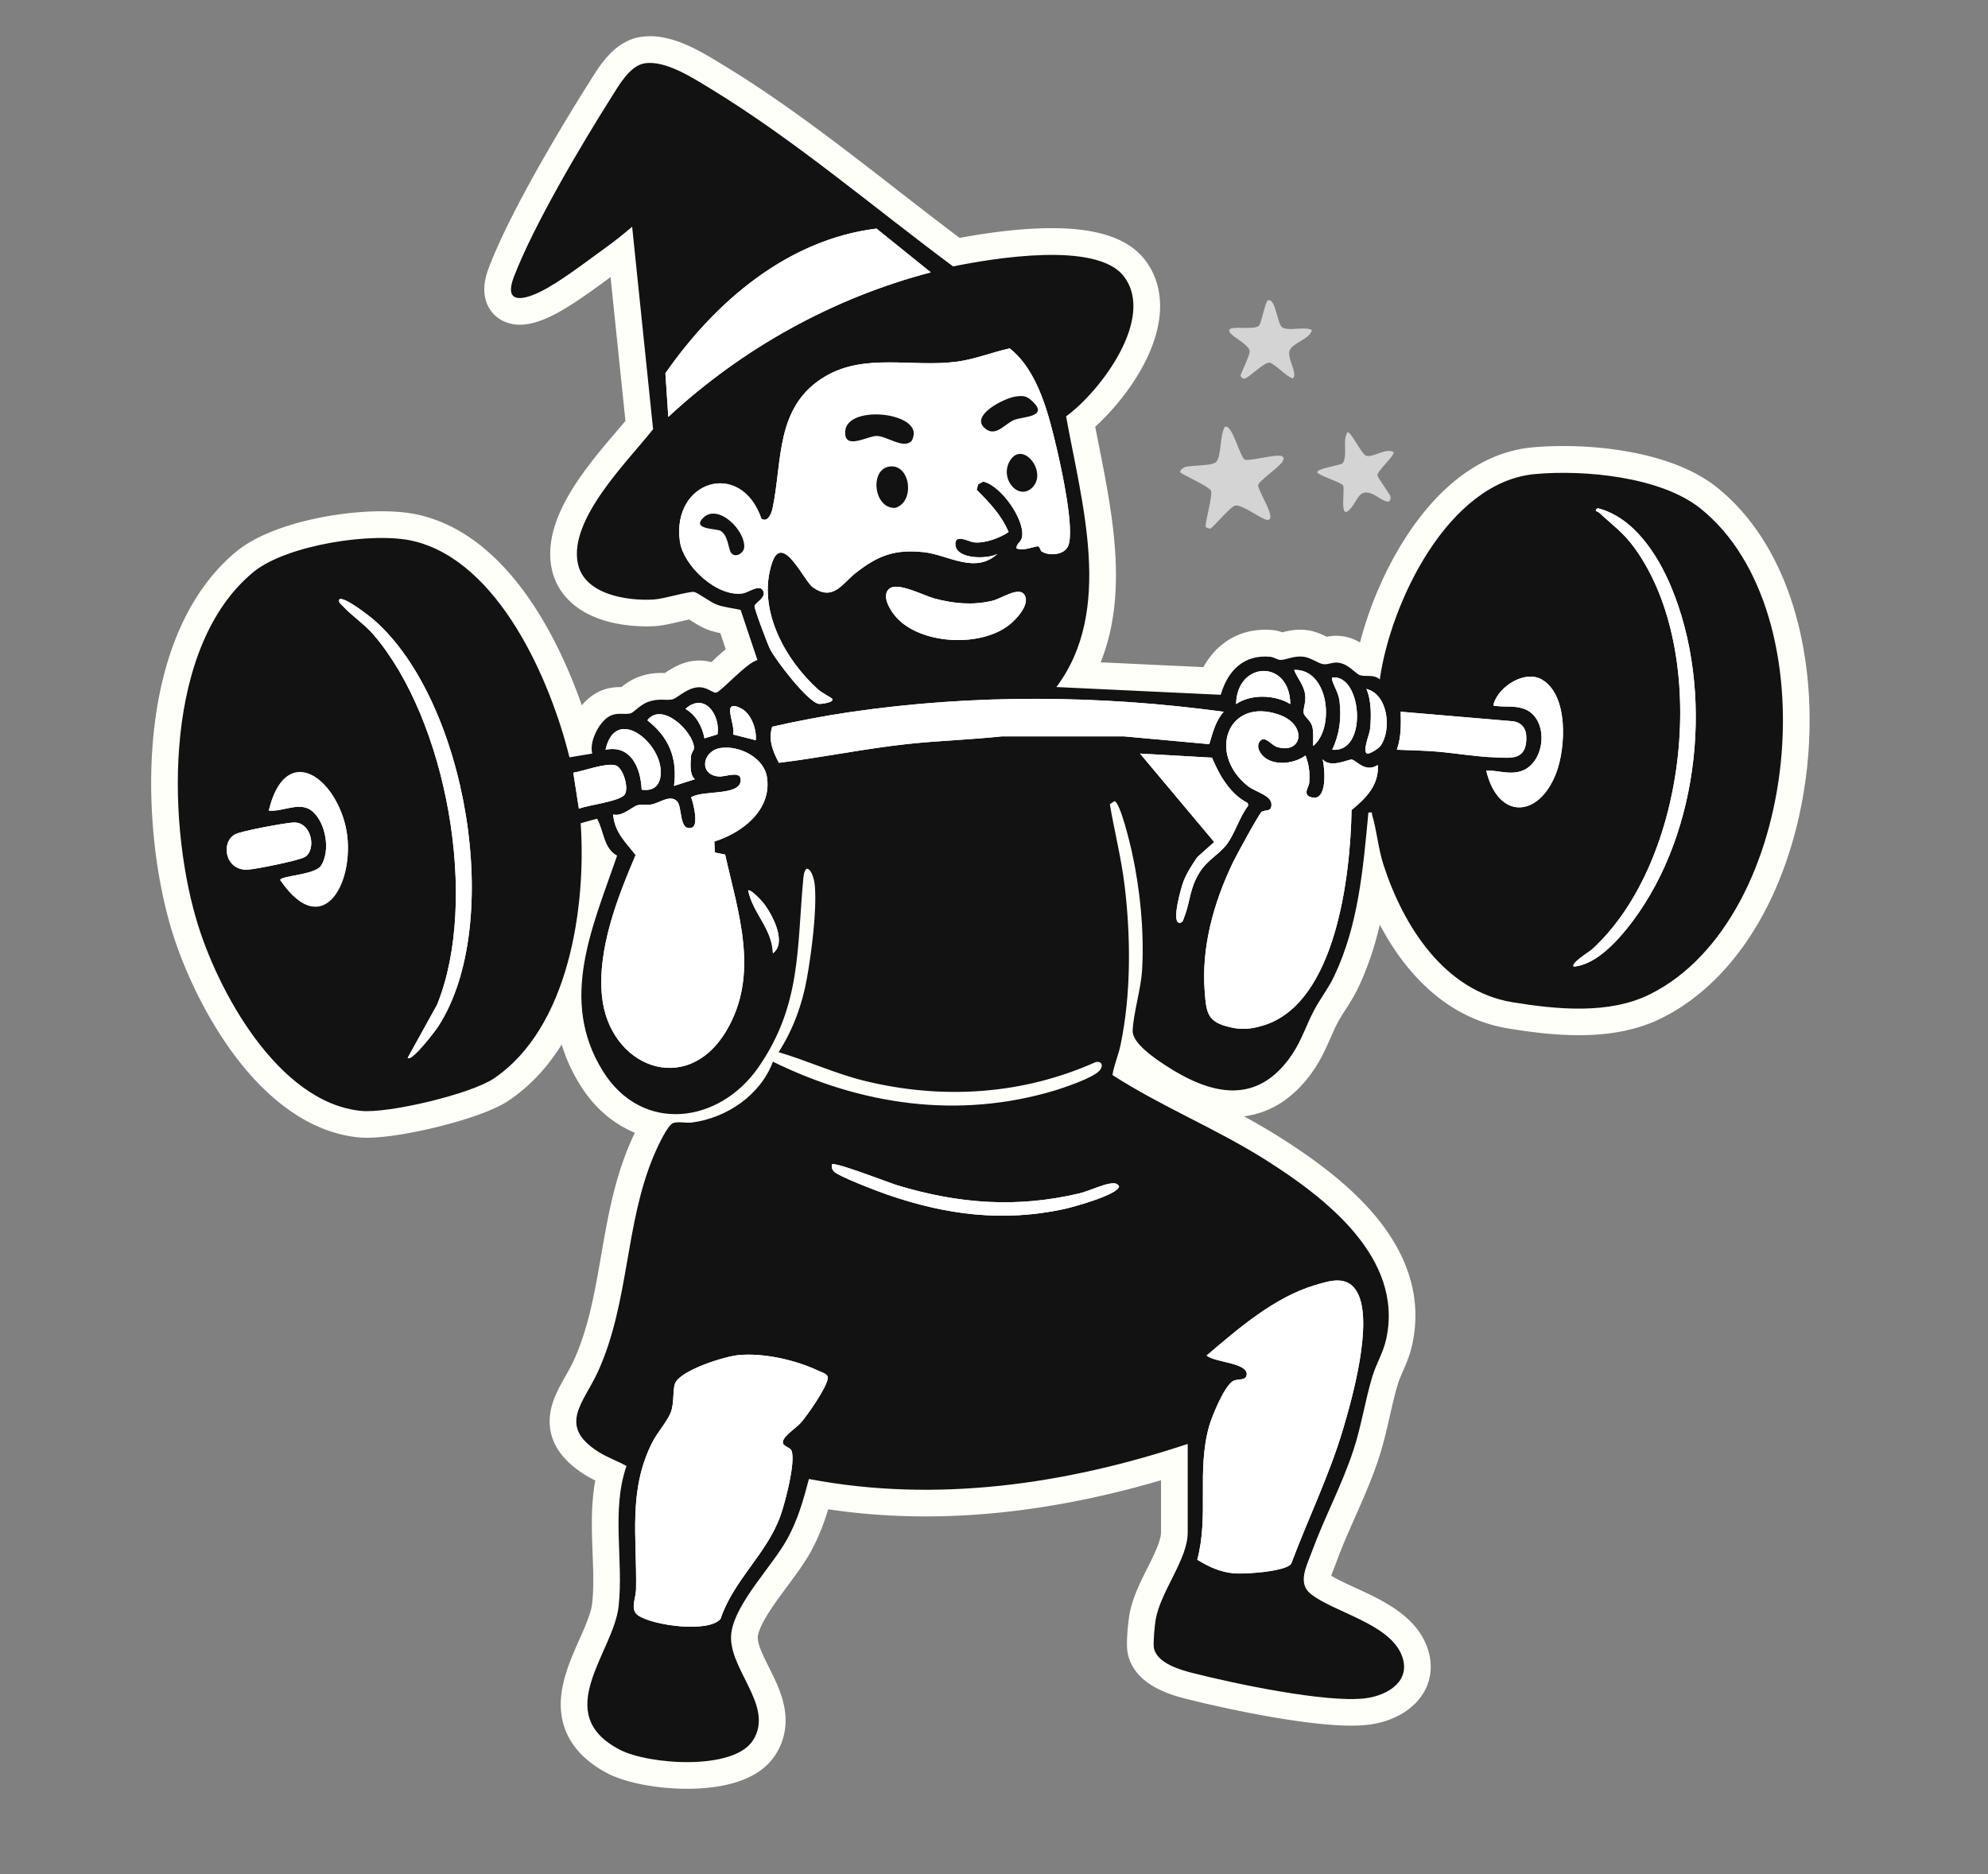 <svg xmlns="http://www.w3.org/2000/svg" id="Ebene_8" data-name="Ebene 8" viewBox="0 0 1044.06 984.44"><rect x="0" y="0" width="1044.06" height="984.44" fill="#808080" stroke="none"/><defs><style>.cls-1{fill:#fffffa}.cls-3{fill:#fff}.cls-4{fill:#121212}</style></defs><path d="M633.24 276.83c-.78-1.05 3.93-17.18 2.7-19.19-1.5-2.46-15.73-8.66-16.1-9.56-.34-.83 1.04-2.09 1.94-2.52 3.03-1.45 15.08-.53 17.02-3.02 2.83-3.61 1.71-13.98 4.47-18.34 3.98-1.74 7.8 16.14 10.67 17.34 3.64.56 17.27-3.41 19.52-1.81 1.12.8.58 1.87 0 2.84-1.71 2.84-12.32 9.97-12.75 12.31.39 3.42 8.03 15.17 6.2 17.62-.8 1.07-2.05.46-3.03.05-3.73-1.56-11.48-7.31-15-7.04-2.52.19-11.88 11.87-13.31 12.16-.4.08-2.16-.6-2.34-.84Zm23.08-92.1c.37-3.98-12.42-8.93-10.56-11.64 1.44-2.09 12.93.48 15.45-2.06 1.26-1.26 3.3-12.71 4.65-13.24 3.99-1.58 4.87 12.18 7.46 14.08 3.23 2.37 11.83-.7 15.69 1.53-1.33 5.02-10.43 6.59-11.78 10.91-1.11 3.56 3.07 9.94 2.41 13.25-.37 1.86-1.26 1.05-2.44.4-2.59-1.44-8.46-7.14-10.27-7.47-2.95-.54-10.69 7.81-13.24 8.33-1.51.31-2.32-1.35-2.15-1.8 1.1-2.82 4.57-10.05 4.78-12.28Zm35.52 63.58c-1.16-2.16 12.58-3.97 13.26-4.94 2.94-4.16-.29-11.74 2.53-16.26 1.7-.88 7.22 11.21 9.84 12.25 3.25 1.28 10.41-4.31 14.4-1.88.77 1.77-8.06 9.3-8.52 12.06-.15.87 6.77 10.39 6.86 11.06.83 6.48-6.63.06-9.27-1.06-7.51-3.2-7.54 3.24-12.12 8.08-5.67 6-2.25-10.89-3.49-12.69-1.1-1.59-11.09-4.52-13.48-6.63Z" style="fill:#d4d4d4"/><path d="M360.81 932.58c-14.77 0-29.83-2.84-38.35-7.22-31.75-16.34-20.24-42.3-11.84-61.26 3.41-7.69 6.63-14.96 7.31-21.1.96-8.68.63-17.76.27-27.38-.52-13.84-1.05-28.1 2.44-41.93-.27-.12-.54-.25-.81-.37-3.05-1.4-6.21-2.85-9.24-4.77-23.11-14.64-14.09-30.62-7.51-42.28 1.64-2.9 3.33-5.91 4.72-8.97 8.04-17.81 11.32-36.67 14.8-56.65 3.28-18.87 6.68-38.39 14.47-56.74 2.47-5.82 4.61-9.97 6.44-12.94-13.28-3.04-24.7-11.55-32.87-24.7-8.21-13.22-11.75-26.4-12.32-39.49-8.36 20.13-20.1 35.38-35.02 45.48-12.85 8.7-53.03 18.38-70.57 18.38-1.33 0-2.55-.05-3.65-.16-21.39-2.05-42.36-16.15-60.65-40.79-13.65-18.38-25.69-42.77-32.21-65.25-8.73-30.09-11.91-67.19-8.5-99.24 4.31-40.54 18.49-71.74 41.01-90.22 15.37-12.61 48.4-19.42 71.67-19.42 7.22 0 13.46.62 18.55 1.85 21.88 5.27 41.48 21.69 58.24 48.78 10.99 17.76 20.62 40.41 26.88 63.05 1.51-8.55 7.57-17.51 14.78-20.19 2.74-1.02 5.21-1.14 6.83-1.14.55 0 1.09.02 1.62.03.38.01.75.02 1.12.02h.35c.22-.18.47-.39.69-.56 1.91-1.59 4.81-3.99 8.49-5.32 3.95-1.43 7.14-1.6 9.19-1.6.72 0 1.41.02 2.07.05.46.02.91.03 1.35.03.27 0 .49 0 .68-.02.42-.25 1.09-.71 1.61-1.06 2.72-1.84 6.84-4.62 11.88-5.35.85-.12 1.71-.18 2.54-.18 3.39 0 6.01.99 7.9 1.91 1.12-1 2.49-2.27 3.61-3.32 4.16-3.88 7.55-6.96 10.53-9.14l-5.68-16.97c-.16-.03-.32-.06-.48-.08-2.82-.49-5.74-1.01-8.78-2.07-2.49-.87-5.38-2.7-8.18-4.46-.89-.56-2.11-1.33-2.95-1.82-1.7.28-4.96 1.04-7.25 1.57-4.65 1.09-9.05 2.11-12.07 2.3-1.48.09-3 .14-4.54.14-18.18 0-38.97-6.46-42.75-24.6-4.72-22.62 16.97-48.06 32.81-66.63 2.26-2.65 4.42-5.19 6.3-7.48l-9.38-90.64c-1.32 1.01-2.63 1.98-3.94 2.92-1.83 1.32-3.83 2.79-5.96 4.36-9.49 6.98-21.3 15.67-30.41 19.97-5.2 2.45-9.48 3.65-13.08 3.65-5.6 0-8.45-2.93-9.65-4.67-3.92-5.71-.95-13.45.03-16 12.41-32.31 42.9-81.47 51.94-95.77.33-.53.68-1.09 1.05-1.68 4.33-6.96 10.87-17.49 21.12-19.11 1.24-.2 2.53-.29 3.85-.29 11.63 0 24.08 7.59 33.17 13.13l1.63.99c31.28 18.96 61.42 42.38 90.56 65.02 11.67 9.07 23.72 18.43 35.55 27.27 13.78-2.67 32.73-5.57 50.06-5.57 22.03 0 36.25 4.57 43.47 13.98 5.47 7.13 7.5 15.89 6.04 26.06-3.05 21.13-20.78 43.41-34.26 54.65.86 4.59 1.79 9.29 2.76 14.2 7.75 39.08 16.45 82.89-3.07 118.66l69.01 3.25c5.35-12.69 15.38-19.85 28.14-19.85 1.1 0 2.23.05 3.37.16 2.07.19 3.72.9 4.92 1.42.09.04.2.09.31.13.43-.1 1.1-.28 1.63-.42 2.04-.55 4.85-1.31 8.17-1.31.69 0 1.38.03 2.06.1 3.74.36 6.82 1.9 9.08 3.02.68.34 1.57.79 2.03.95.2-.04.67-.15 1.03-.23 1.19-.28 2.82-.66 4.81-.66.67 0 1.34.04 2 .13 5.54.72 9.36 3.92 11.88 6.03.32.27.71.6 1.02.84.38.02.92.02 1.35.02h1c8.57-42.94 39.74-101.71 86.39-106 4.91-.45 10.15-.68 15.55-.68 11.98 0 52.87 1.46 76.33 20.17 33.96 27.1 51.12 81.01 44.78 140.67-6.24 58.78-34 107.18-72.45 126.32-11.19 5.57-24.45 8.28-40.51 8.28-13.15 0-26.1-1.84-35.92-3.45-18.11-2.96-34.12-12.58-47.58-28.59-11.69-13.9-19.19-30.04-23.76-42.66-2.61 18.41-6.75 36.71-15.04 54.01-1.83 3.82-4 7.21-6.09 10.49-1.61 2.51-3.13 4.89-4.43 7.34-1.43 2.7-2.68 5.53-4 8.52-2.24 5.09-4.56 10.35-8.03 15.46-9.82 14.49-22.22 21.84-36.84 21.84-11.77 0-24.75-4.78-39.67-14.61-4.87-3.21-9.78-6.75-13.51-10.6-.36 1.24-.74 2.45-1.12 3.63-.35 1.1-.68 2.17-.99 3.22 11.75 7.25 24.26 13.68 36.4 19.92 13.21 6.79 26.87 13.81 39.79 21.98 33.45 21.15 76.74 54.69 66.47 101.59-1.04 4.74-2.77 8.73-4.45 12.59-1.14 2.62-2.21 5.1-2.97 7.62-1.66 5.48-2.94 11.12-4.3 17.09-1.58 6.95-3.22 14.14-5.52 21.22-3.48 10.72-8 20.94-12.38 30.82-3.53 7.98-6.86 15.52-9.72 23.33-.38 1.05-.81 2.13-1.24 3.22-2.9 7.37-3.22 9.62-1.53 10.97 3.62 2.89 9.67 5.66 16.06 8.6 13.04 5.98 27.83 12.76 33.44 25.52 3.83 8.72 1.88 15.37-.43 19.42-4.17 7.29-13.17 12.43-24.1 13.73-2.36.28-5.09.42-8.12.42-23.73 0-64.33-8.67-84.58-13.79-6.99-1.77-23.36-5.9-25.89-18.66-.86-4.33.64-15.98.84-17.16 1.32-7.9 5.22-15.68 8.99-23.21 3.83-7.65 7.8-15.57 7.8-21.7v-36.84c-45.47 14.23-89.38 21.45-130.63 21.45-19.13 0-37.98-1.56-56.14-4.63-2.38 8.58-5.36 17.83-10.37 26.92-2.98 5.41-7.22 11.13-11.71 17.19-7.22 9.75-15.41 20.8-16.75 29.2-.95 5.93 2.63 13.07 6.41 20.63 5.67 11.33 12.73 25.44 3.74 39.25-3.52 5.42-13.46 14.5-40.43 14.5Zm-48.34-485.86c.03 4.76-.08 10.06-.41 15.73.41-1.15.81-2.29 1.22-3.44.85-2.39 1.72-4.82 2.57-7.25-1.43-1.56-2.51-3.28-3.38-5.05Z" class="cls-1"/><path d="M341.3 33.03c10.33 0 22.87 8.08 31.17 13.11 44.44 26.94 86.31 62.79 128.05 93.77 11.2-2.27 32.4-6.04 51.74-6.04 16.33 0 31.35 2.69 37.92 11.25 16.81 21.89-12.3 60.43-30.31 73.55 8.1 45.28 25.15 101.91-5.1 142.18l86.31 4.07c3.41-11.79 10.95-20.09 23.28-20.09.88 0 1.79.04 2.72.13 1.89.18 3.69 1.56 5.23 1.64h.28c2.57 0 5.91-1.8 10.16-1.8.45 0 .92.02 1.39.07 4.45.43 8.09 3.73 11.08 3.99.19.02.37.02.55.02 1.98 0 3.7-.9 5.99-.9.35 0 .72.02 1.1.07 5.57.73 9.02 5.91 11.46 6.61 3.18.92 7.16-.67 10.28 2.2 5.63-40.1 35.74-103.67 81.45-107.88 4.59-.42 9.62-.65 14.91-.65 24.63 0 54.84 4.98 71.96 18.65 68.64 54.78 52.97 215.73-26.42 255.25-11.31 5.63-24.26 7.55-37.39 7.55-11.82 0-23.78-1.56-34.79-3.36-35.71-5.84-57.33-39.95-67.75-72.12-2.83-8.73-3.49-17.93-5.93-26.06-.34-1.12.19-1.55-.76-1.55-.27 0-.67.04-1.25.1-2.79 29.4-5.19 59.25-18.14 86.27-2.98 6.22-7.2 11.55-10.39 17.58-4.05 7.64-6.59 15.9-11.63 23.33-9.12 13.45-19.73 18.77-31.05 18.77s-23.69-5.47-35.82-13.46c-5.29-3.48-17.07-11.43-16.78-17.95.42-9.61 4.36-21.6 4.96-32.09 1.14-19.81-1.08-42.33-5.35-61.67-.89-4.01-6.09-26.14-9.19-26.78l-2.41 1.63c2.42 14.33 6.06 28.49 7.79 42.95 3.22 26.99 3.39 56.84-2.17 83.5-1.13 5.41-3.39 10.37-4.26 15.77 25.79 16.64 54.44 28.14 80.4 44.55 31.52 19.93 72.71 51.53 63.37 94.17-1.57 7.17-5.25 12.95-7.28 19.69-3.73 12.34-5.67 25.54-9.78 38.17-6.07 18.67-15.41 35.83-22.01 53.92-2.75 7.53-7.67 16.39-.56 22.07 11.94 9.53 40.37 15.34 47.46 31.46 6.09 13.84-6.65 21.92-18.95 23.39-2.15.26-4.6.37-7.29.37-23.06 0-63.65-8.71-82.86-13.57-6.89-1.74-19.15-5.22-20.74-13.24-.48-2.42.42-11.89.88-14.65 2.51-15.05 16.88-31.75 16.88-46.06v-46.45c-44.42 14.76-90.93 24.06-137.63 24.06-20.43 0-40.89-1.78-61.23-5.66-2.98 11.21-5.79 21.35-11.42 31.57-7.81 14.17-26.76 33.09-29.25 48.67-3 18.8 23.2 38.72 11.2 57.16-5.35 8.22-19.78 11.32-34.56 11.32-13.78 0-27.86-2.69-35.15-6.45-36.8-18.94-3.48-51.07-.78-75.36 2.65-23.84-3.97-50.27 4.14-73.75-4.73-2.61-10.11-4.49-14.69-7.39-21.89-13.87-7.68-25.8-.16-42.46 16.38-36.28 13.97-77.37 29.33-113.53 1.48-3.49 7.04-15.9 10.17-16.81.89-.26 1.87-.34 2.9-.34 1.68 0 3.47.22 5.15.22.59 0 1.17-.03 1.72-.1 18.34-2.44 35.92-14.41 42.49-31.95 29.95 14.74 61.86 23.05 94.23 23.05 17.73 0 35.61-2.5 53.37-7.8 5.38-1.61 20.53-6.73 23.9-10.55 1.83-2.08 1.63-4.59-1.08-4.59-.26 0-.54.02-.85.07-23.68 10.62-48.78 15.71-74.11 15.71-15.72 0-31.54-1.96-47.15-5.77-15.54-3.79-30.06-10.6-45.33-15.12 7.54-11.72 12.36-24.86 14.83-38.61 2.37-13.2 5.3-35.83 4.19-48.83-.4-4.69-2.36-8.88-3.96-8.88-.93 0-1.74 1.4-2.07 4.91-3.45 36.88-1.02 66.77-23.56 99.32-10.89 15.73-27.39 24.66-43.57 24.66-14.37 0-28.49-7.05-38.18-22.65-23.3-37.48-5.23-75.94 7.49-113.16-7.14-3.83-6.87-13.07-10.52-19.39l-8.6 2.37c2.98 43.96-6.15 107.38-45.58 134.07-11.38 7.71-50.03 17.17-66.64 17.17-1.09 0-2.09-.04-2.98-.13-43.69-4.19-75.9-63.45-86.8-101.02-15.42-53.16-16.69-143.61 30.22-182.1 13.45-11.03 44.25-17.83 67.23-17.83 6.43 0 12.25.53 16.91 1.65 44.75 10.79 71.79 73.12 81.76 113.57l11.96-1.98c-1.77-6.49 4.1-17.9 10.26-20.19 1.56-.58 3.01-.7 4.39-.7.94 0 1.85.05 2.74.05.98 0 1.93-.07 2.88-.34 1.58-.46 4.83-4.44 9.02-5.96 2.72-.99 4.9-1.18 6.8-1.18 1.23 0 2.35.08 3.42.08.87 0 1.71-.05 2.56-.24 2.43-.53 7.05-5.46 12.61-6.26.54-.08 1.06-.11 1.55-.11 4.4 0 6.76 2.83 8.59 2.83.13 0 .27-.02.4-.05 2.66-.68 16.31-16.08 21.55-17.01l-8.83-26.38c-4.1-.97-8.3-1.29-12.3-2.69-3.47-1.21-10.43-6.59-12.26-6.77-.1 0-.21-.01-.33-.01-3.44 0-15.77 3.69-20.61 3.99-1.3.08-2.67.13-4.1.13-13.85 0-32.79-4.15-35.9-19.04-4.86-23.3 26.22-53.67 39.52-70.53l-11-106.35c-4.41 3.76-8.95 7.41-13.66 10.8-9.82 7.07-24.81 18.74-35.26 23.68-3.75 1.77-7.38 2.98-10.1 2.98-4.23 0-6.25-2.92-3.08-11.16 10.49-27.31 35.31-69.23 51.32-94.53 3.83-6.05 9.56-16.38 17.35-17.61.9-.14 1.82-.21 2.75-.21m-.03-13.99c-1.68 0-3.34.13-4.94.38-13.41 2.12-21.28 14.77-25.97 22.33-.35.57-.69 1.11-1.02 1.63-9.13 14.43-39.92 64.09-52.56 97-1.42 3.7-2.21 6.98-2.42 10.03-.4 5.9 1.49 10.02 3.16 12.44 3.36 4.9 8.98 7.71 15.42 7.71 4.67 0 9.92-1.41 16.07-4.32 9.72-4.59 21.83-13.5 31.57-20.66.01-.01.03-.02.04-.03l7.82 75.55a871.88 871.88 0 0 1-4.36 5.14c-16.78 19.67-39.76 46.62-34.34 72.6 2.33 11.15 10.2 20.07 22.17 25.13 10.37 4.39 21.64 5.04 27.43 5.04 1.68 0 3.36-.05 4.98-.15 3.6-.23 8.28-1.32 13.22-2.47 1.29-.3 2.93-.68 4.34-.99.19.12.37.23.54.34 3.13 1.98 6.36 4.02 9.61 5.15 2.18.76 4.27 1.28 6.24 1.68l2.82 8.42c-2.18 1.86-4.52 4.01-7.12 6.43-.13.13-.27.25-.41.39-1.83-.5-3.94-.85-6.32-.85-1.17 0-2.36.09-3.54.26-6.46.93-11.49 4.24-14.57 6.32-.59-.02-1.28-.04-2.03-.04-2.58 0-6.58.21-11.57 2.01-3.94 1.42-7.06 3.67-9.24 5.42h-.64c-2.16 0-5.47.16-9.27 1.57-4.06 1.51-7.79 4.37-10.87 7.99-6.06-17.4-13.83-34.11-22.39-47.97-17.77-28.72-38.81-46.18-62.55-51.91-5.63-1.36-12.42-2.04-20.19-2.04-25.1 0-59.3 7.21-76.11 21-23.97 19.67-39.03 52.48-43.53 94.89-3.5 32.91-.23 71.01 8.74 101.93 6.74 23.24 19.19 48.46 33.31 67.47 19.51 26.27 42.19 41.34 65.6 43.58 1.31.13 2.77.19 4.32.19 9.09 0 23.56-2.29 38.72-6.13 9.48-2.4 26.73-7.34 35.77-13.45 10.87-7.36 20.15-17.19 27.76-29.4 2.13 7.09 5.29 14.2 9.71 21.31 7.29 11.74 17.25 20.31 28.7 25.04-.89 1.86-1.82 3.91-2.77 6.16-8.11 19.09-11.57 39.01-14.92 58.27-3.4 19.53-6.61 37.97-14.28 54.97-1.25 2.78-2.8 5.51-4.43 8.41-4.05 7.18-8.25 14.61-8.33 23.56-.1 10.92 6.02 20.37 18.19 28.08 1.92 1.22 3.88 2.26 5.77 3.2-2.36 12.86-1.88 25.71-1.41 38.23.35 9.35.68 18.19-.23 26.35-.56 5.06-3.71 12.17-6.75 19.04-4.56 10.28-9.72 21.94-9.74 33.89-.04 19.54 13.46 30.6 24.78 36.43 9.44 4.86 25.75 8 41.56 8s36.79-3.07 46.3-17.68c5.14-7.89 6.64-16.86 4.46-26.64-1.57-7.09-4.75-13.43-7.81-19.56-2.98-5.95-6.35-12.69-5.76-16.39 1.07-6.71 9.05-17.48 15.47-26.14 4.63-6.25 9.01-12.16 12.22-17.98 4.2-7.61 7.02-15.2 9.24-22.42 16.63 2.49 33.78 3.75 51.15 3.75 39.2 0 80.71-6.39 123.63-19.01v27.4c0 4.48-3.75 11.96-7.06 18.56-4 7.99-8.14 16.25-9.63 25.19-.02.13-2.01 13.6-.8 19.68 3.4 17.09 23.48 22.17 31.04 24.08 20.56 5.2 61.88 14 86.29 14 3.35 0 6.28-.15 8.95-.47 13.12-1.57 24.09-8 29.34-17.21 4.4-7.7 4.67-16.83.76-25.71-6.68-15.19-23.45-22.88-36.93-29.06-4.61-2.11-9.34-4.29-12.56-6.28.45-1.4 1.14-3.14 1.62-4.36.43-1.09.88-2.22 1.3-3.39 2.77-7.6 6.06-15.03 9.54-22.9 4.44-10.04 9.04-20.43 12.63-31.49 2.4-7.38 4.07-14.73 5.69-21.83 1.33-5.85 2.59-11.37 4.18-16.63.64-2.13 1.64-4.43 2.69-6.86 1.72-3.97 3.68-8.48 4.86-13.88 5.11-23.3-1.38-46.03-19.27-67.55-15.17-18.24-35.97-32.39-50.29-41.45-6.16-3.9-12.46-7.52-18.79-10.98 11.11-1.39 25-7.18 36.78-24.55 3.82-5.63 6.38-11.44 8.64-16.56 1.27-2.87 2.46-5.58 3.78-8.07 1.17-2.2 2.61-4.46 4.14-6.85 2.11-3.3 4.5-7.03 6.51-11.23 5.22-10.89 8.85-22.08 11.5-33.39 4.16 7.9 9.31 16 15.63 23.51 14.58 17.32 32.01 27.75 51.81 30.99 10.08 1.65 23.4 3.54 37.05 3.54 17.17 0 31.44-2.95 43.63-9.02 21.23-10.57 39.59-29.33 53.09-54.26 12.16-22.45 20.18-49.28 23.19-77.59 3.04-28.64.78-56.97-6.53-81.94-8.09-27.62-22.22-50.08-40.84-64.94-9.58-7.65-22.62-13.42-38.75-17.15-16.29-3.77-31.8-4.56-41.95-4.56-5.62 0-11.07.24-16.19.71-24.89 2.29-47.78 18.47-66.2 46.79-10.74 16.5-19.35 36.39-24.32 55.67-2.58-1.5-5.77-2.83-9.57-3.32-.96-.13-1.94-.19-2.91-.19-1.99 0-3.71.27-5.02.54-2.59-1.29-6.4-3.13-11.25-3.59-.9-.09-1.81-.13-2.72-.13-3.85 0-7.05.77-9.32 1.37-1.35-.49-3.06-.98-5.06-1.16-1.35-.13-2.7-.19-4.02-.19-13.96 0-25.52 7.17-32.41 19.64l-53.96-2.54c5.47-13.56 8.11-28.97 8.04-46.55-.1-22.72-4.76-46.23-8.88-66.97-.69-3.5-1.37-6.89-2.01-10.21 13.42-12.24 30.35-33.97 33.56-56.27 1.72-11.93-.84-22.77-7.41-31.32-8.64-11.25-24.68-16.72-49.02-16.72-16.61 0-34.56 2.56-48.33 5.12-10.98-8.25-22.14-16.92-32.98-25.34-29.3-22.77-59.59-46.31-91.23-65.48l-1.61-.98c-9.8-5.97-23.22-14.15-36.82-14.15Z" class="cls-1"/><path d="M623.7 758.46c-63.85 21.22-132.03 31.15-198.86 18.4-2.98 11.21-5.79 21.35-11.42 31.57-7.81 14.17-26.76 33.09-29.25 48.67-3 18.8 23.2 38.72 11.2 57.16-10.33 15.88-54.6 12.65-69.71 4.87-36.8-18.94-3.48-51.07-.78-75.36s-3.97-50.27 4.14-73.75c-4.73-2.61-10.11-4.49-14.69-7.39-21.89-13.87-7.68-25.8-.16-42.46 16.38-36.28 13.97-77.37 29.33-113.53 1.48-3.49 7.04-15.9 10.17-16.81 2.87-.84 6.69.19 9.77-.22 18.34-2.44 35.92-14.41 42.49-31.95 46.37 22.81 97.43 30.23 147.6 15.25 5.38-1.61 20.53-6.73 23.9-10.55 2-2.28 1.57-5.08-1.93-4.52-38.38 17.22-80.51 19.88-121.26 9.94-15.54-3.79-30.06-10.6-45.33-15.12 7.54-11.72 12.36-24.86 14.83-38.61s5.3-35.83 4.19-48.83c-.63-7.4-5.14-13.56-6.03-3.97-3.45 36.88-1.02 66.77-23.56 99.32-20.56 29.7-61.14 35.16-81.75 2.01-23.3-37.48-5.23-75.94 7.49-113.16-7.14-3.83-6.87-13.07-10.52-19.39l-8.6 2.37c2.98 43.96-6.15 107.38-45.58 134.07-12.13 8.21-55.23 18.43-69.62 17.05-43.69-4.19-75.9-63.45-86.8-101.02-15.42-53.16-16.69-143.61 30.22-182.1 17.21-14.12 62.86-21.3 84.13-16.17 44.75 10.79 71.79 73.12 81.76 113.57l11.96-1.98c-1.77-6.49 4.1-17.9 10.26-20.19 3.78-1.41 6.94-.09 10.01-.98 1.58-.46 4.83-4.44 9.02-5.96 5.89-2.13 9.22-.56 12.79-1.34 2.43-.53 7.05-5.46 12.61-6.26s8.45 3.2 10.53 2.67c2.66-.68 16.31-16.08 21.55-17.01l-8.83-26.38c-4.1-.97-8.3-1.29-12.3-2.69-3.47-1.21-10.43-6.59-12.26-6.77-2.88-.28-15.93 3.67-20.94 3.98-13.88.87-36.58-2.49-40-18.91-4.86-23.3 26.22-53.67 39.52-70.53l-11-106.35c-4.41 3.76-8.95 7.41-13.66 10.8-9.82 7.07-24.81 18.74-35.26 23.68-9.59 4.53-18.38 5.35-13.18-8.18 10.49-27.31 35.31-69.23 51.32-94.53 3.83-6.05 9.56-16.38 17.35-17.61 10.77-1.7 24.88 7.41 33.93 12.9 44.44 26.94 86.31 62.79 128.05 93.77 20.66-4.18 75.31-13.49 89.67 5.21 16.81 21.89-12.3 60.43-30.31 73.55 8.1 45.28 25.15 101.91-5.1 142.18l86.31 4.07c3.66-12.63 12.05-21.26 26-19.96 1.89.18 3.69 1.56 5.23 1.64 2.87.16 6.75-2.21 11.84-1.72 4.45.43 8.09 3.73 11.08 3.99 2.53.22 4.55-1.21 7.63-.81 5.57.73 9.02 5.91 11.46 6.61 3.18.92 7.16-.67 10.28 2.2 5.63-40.1 35.74-103.67 81.45-107.88 25.96-2.39 66.07 1.39 86.87 17.99 68.64 54.78 52.97 215.73-26.42 255.25-21.5 10.7-48.93 7.99-72.18 4.19-35.71-5.84-57.33-39.95-67.75-72.12-2.83-8.73-3.49-17.93-5.93-26.06-.43-1.44.56-1.75-2.01-1.45-2.79 29.4-5.19 59.25-18.14 86.27-2.98 6.22-7.2 11.55-10.39 17.58-4.05 7.64-6.59 15.89-11.63 23.33-18.36 27.1-42.78 21.18-66.87 5.31-5.29-3.48-17.07-11.43-16.78-17.95.42-9.61 4.36-21.6 4.97-32.09 1.14-19.81-1.08-42.33-5.35-61.67-.89-4.01-6.09-26.14-9.19-26.78l-2.41 1.63c2.42 14.33 6.06 28.49 7.79 42.95 3.22 26.99 3.39 56.84-2.17 83.5-1.13 5.41-3.39 10.37-4.26 15.77 25.79 16.64 54.44 28.14 80.4 44.55 31.52 19.93 72.71 51.53 63.37 94.17-1.57 7.17-5.25 12.95-7.28 19.69-3.73 12.34-5.67 25.54-9.78 38.17-6.07 18.67-15.41 35.83-22.01 53.91-2.75 7.53-7.67 16.39-.56 22.07 11.94 9.53 40.37 15.34 47.46 31.46 6.09 13.84-6.65 21.92-18.95 23.39-20.6 2.46-68.7-7.77-90.14-13.2-6.89-1.74-19.15-5.22-20.74-13.24-.48-2.42.42-11.89.88-14.65 2.51-15.05 16.88-31.75 16.88-46.06v-46.45ZM488.83 143.05l-28.52-22.99c-46.86 5.82-84.82 38.58-110.85 75.99l1.52 22.94c38.81-36.04 86.51-62.49 137.85-75.94Zm58.22 146.59c3.65 2.49 11.95 2.06 13.96-2.97 3.43-8.62-3.51-40.23-5.92-50.51-4.23-18.1-9.86-41.41-24.85-53.16-9.43 2.08-18.27 5.75-27.94 7.01-23.37 3.03-48.14-4.71-69.11 7.81-26.31 15.71-22.18 44.61-27.52 69.39-.54 2.53-2.47 7.4-5.79 5.28-10.87-31.57-47.24-19.88-42.84 11.85 1.8 12.97 19.67 29.54 33.14 27.33 2.7-.44 8.31-4.64 10.29-1.83 2.74 3.88-4.02 6.67-4.22 8.53-.15 1.45 6.84 19.92 8.13 22.53 2.8 5.67 20.29 28.56 25.92 28.87.5.03 8.48-.69 6.57-2.9-.27-.31-5.51-3.17-7-4.5-17.54-15.73-32.38-42.23-24.5-66.48 5.45-16.75 16.71 9.14 21.47 12.56 10.74 7.7 15.62-2.1 22.55-7.5 11.77-9.19 20.43-12.52 35.81-10.9 12.56 1.33 26.91 11.73 38.58.89-5.08 2.82-21.19 2.96-22.01-4.55-.7-6.37 6.93-1.87 9.61-1.53 5.61.71 13.7-2.23 18.29-5.4-3.86-9.07-9.97-15.35-16.77-22.2l.8-2.87 2.63-1.44c9.25 2.08 21.46 19.35 20.51 28.52-.36 3.52-2.84 3.49-3.07 6.46 3.01 1.98 10.26-1.28 11.38-.94s1.21 2.2 1.87 2.66ZM826.51 507.7c12.06-.94 23.79-14.31 30.8-23.64 35.61-47.41 43.07-121.45 20.33-175.84-7.08-16.93-19.68-36.58-38.62-41.3-2.2 1.66.14 1.71.77 2.3 7.39 6.92 12.65 10.23 18.92 18.97 39.71 55.38 27.81 164.51-22.68 210.54-1.12 1.02-11.4 7.31-9.51 8.96ZM467.12 309.17c-5.04 4.09 1.6 13.42 5.2 16.74 13.71 12.65 42.78 13.82 57.49 2.5 3.72-2.86 10.95-10.54 8.49-15.51-2.72-5.47-12.17 1.53-17.3 2.7-10.44 2.39-19.9 1.49-30.17-1.21-5.58-1.47-19.27-8.83-23.71-5.22ZM214.11 555.65c2.17 2.21 14.74-14.49 16.01-16.45 35.06-54.2 14.82-170.87-33.47-213.35-2.26-1.99-16.26-13.05-18.5-10.96-.38 1.8.97 2.41 1.97 3.51 4.47 4.93 11.33 9.46 16.03 14.94 38.53 44.94 55.61 139.52 33.42 194.32l-15.46 27.98Zm463.53-185.81c-.25-23.78-28.11-22.63-28.47 0 7.79-5.42 20.56-4.94 28.47 0Zm12.01 21.98c11.55-9.37 8.28-40.55-10-39.96 1.62 4.4 5.01 7.75 5.74 12.72.63 4.26-1.01 7.18-.76 9.73.21 2.2 3.72 3.84 4.57 7.44.79 3.32.34 6.71.44 10.06Zm90.9 13c6.22 25.93 27.59 25.02 36.72 1.25 5.03-13.09 6.6-40.78-7.4-49.06-9.03-5.34-22.6 3.59-25.31 12.36-.57 1.85.35 1.34 1.46 1.48 4.56.58 8.81-.26 13.74 1.26 14.64 4.5 12.28 30.86-2.96 33.46-5.82.99-10.57-1.06-16.25-.75Zm-80.92-11.01c18.43 1.82 15.91-37.26 1.51-37.99-1.36-.07-1.95-.1-1.48 1.49 1.05 3.59 3.32 6.59 3.86 11.14 1.05 8.95-.02 17.3-3.88 25.36Zm17.98-31.95c2.67 5.94 2.61 14.91 1.89 21.36-.26 2.33-4.3 12.06-1.37 12.6 1.34.25 5.96-2.71 6.91-4.06 5.98-8.51 3.95-27.08-7.43-29.9Zm-74.93 11.99c-65.02-8.81-131.16-9.35-196.14.15-13.75 2.01-27.51 4.64-41.04 7.71-2.09 7.08.39 12.93 3.55 18.95 22.34-2.7 44.78-7.4 67.3-9.84 16.58-1.8 33.31-2.29 49.9-4.05h64.02l44.81 4.1c1.87-6.12 3.23-12.08 7.59-17.04Zm-265.84 11.88c1.53-10.2-6.84-22.35-16.86-13.39 5.59 3.23 8.86 9.3 9.98 15.49l6.88-2.1Zm20.08 3.09c.58-5.65-2.43-14.08-7.72-16.74-10.93-5.48-2.65 8.62-4.22 13.71l11.94 3.03Zm264.99.24c2.53-2.71 6.01 2.48 8.7 3.29 13.52 4.11 16.16-11.77 1.03-17-26.72-9.24-37.76 20.22-16.44 37.42 4.34 3.5 13.24 4.94 12.52 10.5-.41 3.2-3.17 2.01-5.01 3.06-1.34.76-13.59 23.34-15.22 26.74-10.09 21.08-16.68 44.48-14.78 68.11.79 9.86 1.17 15.02 11.16 17.82 7.29 2.04 12.15 1.84 19.33-.29 38.65-11.44 46.06-79.6 46.61-113.23 7.48-6.13 14.49-13.08 13.79-23.66-6.65 4.27-11.11-2.35-13.63-2.85-1.67-.33-11.3 4.82-15.33-.15 1.22 5.11 2.68 22.91-6.33 19.85-4.29-1.46-.88-5.43-.73-7.41.41-5.31-.09-9.5-1.95-14.44-5.45 4.09-15.09 5.51-20.93 1.45-2.8-1.95-5.55-6.25-2.79-9.21Zm71.69 4.75c7.09.25 14.39.41 21.47 1.01 9.71.83 20.31 2.68 29.99 2.98 7.27.23 15.24 1.72 16.39-7.58.67-5.46-.52-10.11-6.46-11.34l-59.38-5.05c.19 6.93.28 13.36-2 19.97ZM353.97 412.8l10.96-3.49c-2.89-2.57-2.27-8.35-2.03-12.05.13-1.95 1.65-3.12 1.59-4.51-.37-8.46-16.88-24.46-24.5-14.41 11.37 8.94 15.91 19.93 13.98 34.46Zm-16.98 1.99c7.86 1.18 10.74-4.2 9.9-11.39-1.75-15.08-23.83-32.05-28.89-9.59 13.47-2.73 18.5 9.71 18.99 20.98Zm38.17 27.22c14.63-4.56 30.14-16.46 27.67-33.62-1.5-10.41-14.55-16.97-24.32-15.5-9.78 1.47-11.65 14.1-1.06 14.97 3.72.31 12.14-3.6 11.52 2.41-.82 7.91-20.19 4.66-26.01 8.54 1.2 2.99 4.07 14.69.4 15.9-6.9 2.27-4.84-11.01-7.87-13.92-3.64-3.5-8.86.87-13.27 1.75-2.52.51-5.29-.18-7.53.46-2.73.78-7.94 6.12-12.7 4.8.81 9.37 6.46 14.47 11.84 21.29-9.53 22.31-20.09 49.29-17.7 73.98 3.59 37.17 44.33 53.5 65.23 18.53 17.74-29.69 6.42-61.74-.53-92.72l-5.41-1.1-.26-5.77Zm261.37-44.03-37.8-2.15 38.95 46.46-8.96 8c-2.58 3.82-5.59 8.49-7.21 12.77-1.09 2.87-6.3 20.86-2.29 21.67 2.06.15 2.24-1.79 2.79-3.19 3.12-7.92 2.67-14.72 7.87-23.1 4.23-6.82 10.15-9.45 14.24-14.73 4.45-5.75 6.83-14.69 11.46-20.57l-.34-1.37c-9.24-4.7-14.81-14.5-18.7-23.78Zm-332.51 26.81c4.77-1.95 21.42-3.78 24.04-7.42 2.42-3.35-.8-14.19-4.78-15.36-5.05-1.48-16.65 2.96-22.19 3.87l2.94 18.91Zm-162.85.99c7.66.74 16.55-5.22 23.02.47 6.96 6.12 9.47 20.65 4.4 28.46-3.18 4.91-21.4 5.26-21.41 7.54 23.24 34.05 40.58-1.27 34.29-28.32s-31.82-43.75-40.31-8.16Zm12.81 6.25c-4.5.27-27.68 4.48-30.72 6.31-7.43 4.47-4.94 18.7 6.42 18.49 4.01-.07 27.42-4.87 30.4-6.64 6.24-3.71 3.71-18.74-6.1-18.15Zm251.94 68.68c7.59-5.57-.4-20.62-5.03-26.45-.9-1.13-6.77-7.53-7.97-6.51 2.48 12 12.55 19.92 13 32.96Zm30.97 110.9c-.21 1.51.01 2.35.92 3.56 1.96 2.59 23.95 10.87 28.52 12.44 30.66 10.54 60.37 14.38 92.44 7.48 4.44-.96 28.8-7.61 28.94-12-1.24-1.8-2.44-1.61-4.37-1.45-3.71.31-12.02 4.16-16.76 5.27-32.88 7.7-63.16 5.37-95.25-4.3-4.5-1.36-32.93-12.52-34.44-11Zm191.89 207.65c6.07 3.71 12.08 6.53 19.36 7.17 5.36.47 27.09-.87 29.97-5.07 8.8-23.44 19.77-45.87 27-69.9 5.14-17.08 16.24-57.05 7.7-72.63-4.99-9.1-14.1-6.23-22.19-3.8-21.46 6.44-40.23 22.77-56.93 36.98 4.08 3.63 21.56 3.74 21.05 9.97-.27 3.34-4.37 2.18-6.82 3.26-4.7 2.08-11.49 18.77-12.95 24.01-6.55 23.42.02 46.77-6.19 70.01ZM387.73 711.8c-7.56.75-28.93 7.64-32.83 14.12-1.9 3.16-.49 10.85-2.73 16.25-1.89 4.57-6.96 10.28-9.57 15.41-12.88 25.34-8.01 50.13-8.56 77.35-.1 4.73-3.35 10.63 1.22 13.67 7.89 5.26 36.85 9.2 43.17 1.74 6.81-20.46 24.43-34.22 31.53-54.38 2.39-6.79 7.9-27.69 5.8-33.84-.58-1.71-3.38-2.12-4.39-3.64-1.72-3.11 6.49-8.14 9.06-10.99 3.47-3.86 14.07-19.07 14.32-23.69.12-2.21-3.26-2.99-4.88-3.76-11.91-5.69-29.02-9.54-42.13-8.24Z" class="cls-4"/><path d="M547.05 289.64c-.67-.46-.78-2.32-1.87-2.66s-8.37 2.92-11.38.94c.22-2.97 2.71-2.94 3.07-6.46.94-9.18-11.26-26.45-20.51-28.52l-2.63 1.44-.8 2.87c6.8 6.85 12.91 13.13 16.77 22.2-4.59 3.17-12.68 6.12-18.29 5.4-2.68-.34-10.32-4.84-9.61 1.53.83 7.51 16.93 7.37 22.01 4.55-11.68 10.84-26.02.44-38.58-.89-15.38-1.63-24.05 1.71-35.81 10.9-6.92 5.41-11.81 15.2-22.55 7.5-4.76-3.41-16.03-29.3-21.47-12.56-7.89 24.25 6.95 50.75 24.5 66.48 1.48 1.33 6.72 4.19 7 4.5 1.92 2.21-6.07 2.93-6.57 2.9-5.64-.3-23.12-23.2-25.92-28.87-1.29-2.61-8.28-21.07-8.13-22.53.2-1.86 6.96-4.65 4.22-8.53-1.98-2.81-7.6 1.38-10.29 1.83-13.47 2.21-31.34-14.36-33.14-27.33-4.4-31.73 31.97-43.42 42.84-11.85 3.32 2.12 5.24-2.75 5.79-5.28 5.34-24.78 1.2-53.68 27.52-69.39 20.97-12.52 45.74-4.78 69.11-7.81 9.67-1.25 18.51-4.93 27.94-7.01 14.99 11.75 20.61 35.06 24.85 53.16 2.41 10.28 9.35 41.89 5.92 50.51-2 5.03-10.31 5.47-13.96 2.97Zm-13.48-81.4c-5.7.69-23.6 9.53-16.8 16.28 5.87 5.83 10.88-2.04 16.04-4.02 4.59-1.77 18.56-1.43 9.02-10.05-2.86-2.58-4.55-2.66-8.26-2.21Zm-54.97 23.5c.76-.76 1.36-3.19 1.3-4.29-.55-11.37-35.16-14.27-36.02-.9-.66 10.21 11.61 2.44 16.47 2.43 5.3 0 14.04 6.96 18.24 2.75Zm62.9 24.92c9.55-7.87-4.34-25.94-11.12-14.61-5.48 9.15 3.95 20.52 11.12 14.61Zm-74.91-11.52c-9.9 2.02-7.65 22.09 3.53 21.65 10.9-3.16 7.9-23.98-3.53-21.65Zm-82.42 45.53c2.34 2.52 6.51-.32 6.68-3.18.55-9.06-13.72-23.06-21.44-15.59-6.57 6.35 7.04 5.64 9.1 6.97 4.18 2.68 3.88 9.89 5.66 11.81Zm3.56 421.13c13.11-1.3 30.22 2.54 42.13 8.24 1.61.77 4.99 1.55 4.88 3.76-.25 4.63-10.85 19.83-14.32 23.69-2.57 2.86-10.78 7.88-9.06 10.99 1 1.52 3.8 1.94 4.39 3.64 2.1 6.15-3.41 27.06-5.8 33.84-7.1 20.16-24.72 33.92-31.53 54.38-6.32 7.46-35.27 3.53-43.17-1.74-4.57-3.05-1.31-8.94-1.22-13.67.55-27.22-4.31-52.01 8.56-77.35 2.61-5.13 7.68-10.84 9.57-15.41 2.24-5.4.83-13.09 2.73-16.25 3.9-6.48 25.27-13.37 32.83-14.12Zm-12.57-269.79.26 5.77 5.41 1.1c6.95 30.98 18.27 63.03.53 92.72-20.9 34.97-61.63 18.64-65.23-18.53-2.39-24.7 8.17-51.67 17.7-73.98-5.38-6.82-11.03-11.92-11.84-21.29 4.76 1.32 9.97-4.02 12.7-4.8 2.25-.64 5.01.04 7.53-.46 4.41-.88 9.62-5.26 13.27-1.75 3.02 2.91.96 16.19 7.87 13.92 3.67-1.21.81-12.91-.4-15.9 5.82-3.89 25.19-.64 26.01-8.54.62-6.01-7.8-2.1-11.52-2.41-10.6-.87-8.73-13.5 1.06-14.97 9.77-1.47 22.82 5.09 24.32 15.5 2.47 17.16-13.04 29.06-27.67 33.62Zm253.62 377.25c6.21-23.24-.36-46.59 6.19-70.01 1.47-5.24 8.25-21.93 12.95-24.01 2.44-1.08 6.54.08 6.82-3.26.51-6.23-16.97-6.34-21.05-9.97 16.69-14.21 35.47-30.54 56.93-36.98 8.09-2.43 17.21-5.3 22.19 3.8 8.54 15.58-2.56 55.55-7.7 72.63-7.23 24.03-18.21 46.46-27 69.9-2.89 4.2-24.62 5.53-29.97 5.07-7.28-.64-13.29-3.45-19.36-7.17Zm33.13-430.2c-2.76 2.96 0 7.26 2.79 9.21 5.84 4.06 15.48 2.64 20.93-1.45 1.87 4.94 2.37 9.13 1.95 14.44-.15 1.98-3.56 5.95.73 7.41 9.01 3.06 7.55-14.73 6.33-19.85 4.02 4.97 13.66-.18 15.33.15 2.52.5 6.98 7.12 13.63 2.85.7 10.58-6.31 17.53-13.79 23.66-.55 33.64-7.97 101.79-46.61 113.23-7.18 2.13-12.04 2.33-19.33.29-9.99-2.79-10.36-7.96-11.16-17.82-1.9-23.63 4.69-47.03 14.78-68.11 1.63-3.4 13.87-25.98 15.22-26.74 1.85-1.05 4.6.14 5.01-3.06.72-5.55-8.18-6.99-12.52-10.5-21.33-17.2-10.28-46.66 16.44-37.42 15.14 5.23 12.49 21.11-1.03 17-2.69-.82-6.16-6-8.7-3.29Z" class="cls-3"/><path d="M642.68 373.85c-4.36 4.96-5.72 10.91-7.59 17.04l-44.81-4.1h-64.02c-16.59 1.76-33.32 2.25-49.9 4.05-22.52 2.44-44.97 7.14-67.3 9.84-3.16-6.02-5.64-11.87-3.55-18.95 13.54-3.07 27.3-5.7 41.04-7.71 64.98-9.5 131.12-8.96 196.14-.15Zm-153.85-230.8c-51.34 13.45-99.04 39.9-137.85 75.94l-1.52-22.94c26.03-37.41 63.99-70.17 110.85-75.99l28.52 22.99ZM826.51 507.7c-1.89-1.65 8.39-7.94 9.51-8.96 50.49-46.03 62.39-155.16 22.68-210.54-6.27-8.74-11.53-12.06-18.92-18.97-.63-.59-2.96-.64-.77-2.3 18.94 4.72 31.55 24.37 38.62 41.3 22.74 54.39 15.29 128.43-20.33 175.84-7.01 9.33-18.73 22.7-30.8 23.64Zm-612.4 47.95 15.46-27.98c22.19-54.8 5.1-149.38-33.42-194.32-4.7-5.48-11.56-10.01-16.03-14.94-1-1.11-2.35-1.72-1.97-3.51 2.24-2.1 16.24 8.97 18.5 10.96 48.29 42.48 68.53 159.15 33.47 213.35-1.27 1.97-13.84 18.66-16.01 16.45Zm422.42-157.67c3.89 9.28 9.46 19.08 18.7 23.78l.34 1.37c-4.63 5.87-7.01 14.81-11.46 20.57-4.09 5.28-10.01 7.91-14.24 14.73-5.2 8.38-4.74 15.18-7.87 23.1-.55 1.39-.72 3.34-2.79 3.19-4.01-.81 1.2-18.8 2.29-21.67 1.62-4.28 4.64-8.95 7.21-12.77l8.96-8-38.95-46.46 37.8 2.15Zm144.02 6.84c5.67-.31 10.43 1.74 16.25.75 15.25-2.6 17.6-28.95 2.96-33.46-4.93-1.52-9.18-.67-13.74-1.26-1.12-.14-2.04.37-1.46-1.48 2.72-8.77 16.29-17.7 25.31-12.36 14 8.28 12.43 35.97 7.4 49.06-9.13 23.77-30.5 24.68-36.72-1.25Zm-639.38 20.96c8.48-35.59 34.29-17.71 40.31 8.16s-11.05 62.37-34.29 28.32c.01-2.29 18.23-2.64 21.41-7.54 5.06-7.81 2.56-22.34-4.4-28.46-6.47-5.69-15.36.27-23.02-.47Zm325.95-116.61c4.44-3.61 18.13 3.75 23.71 5.22 10.26 2.69 19.72 3.6 30.17 1.21 5.12-1.17 14.58-8.17 17.3-2.7 2.47 4.97-4.77 12.65-8.49 15.51-14.72 11.32-43.78 10.15-57.49-2.5-3.6-3.32-10.24-12.65-5.2-16.74Z" class="cls-3"/><path d="M733.6 393.81c2.28-6.61 2.19-13.04 2-19.97l59.38 5.05c5.94 1.23 7.14 5.88 6.46 11.34-1.15 9.3-9.12 7.8-16.39 7.58-9.68-.3-20.28-2.15-29.99-2.98-7.07-.6-14.37-.77-21.47-1.01Zm-296.71 217.8c1.51-1.51 29.94 9.65 34.44 11 32.09 9.67 62.37 12 95.25 4.3 4.74-1.11 13.05-4.96 16.76-5.27 1.93-.16 3.13-.35 4.37 1.45-.15 4.39-24.5 11.04-28.94 12-32.07 6.9-61.78 3.05-92.44-7.48-4.57-1.57-26.56-9.84-28.52-12.44-.91-1.21-1.14-2.05-.92-3.56ZM153.98 432.03c9.81-.59 12.34 14.44 6.1 18.15-2.98 1.77-26.39 6.57-30.4 6.64-11.36.21-13.86-14.01-6.42-18.49 3.04-1.83 26.21-6.04 30.72-6.31Zm150.04-7.24-2.94-18.91c5.54-.91 17.15-5.35 22.19-3.87 3.98 1.17 7.2 12.01 4.78 15.36-2.62 3.63-19.28 5.46-24.04 7.42Zm32.97-10c-.49-11.26-5.52-23.7-18.99-20.98 5.06-22.47 27.14-5.5 28.89 9.59.83 7.19-2.04 12.57-9.9 11.39Zm16.98-1.99c1.93-14.53-2.61-25.52-13.98-34.46 7.62-10.05 24.13 5.95 24.5 14.41.06 1.39-1.47 2.56-1.59 4.51-.24 3.69-.86 9.47 2.03 12.05l-10.96 3.49Zm323.67-42.96c-7.91-4.95-20.68-5.43-28.47 0 .36-22.63 28.22-23.77 28.47 0Zm12.01 21.98c-.1-3.35.35-6.73-.44-10.06-.86-3.6-4.36-5.24-4.57-7.44-.24-2.56 1.4-5.47.76-9.73-.74-4.97-4.13-8.32-5.74-12.72 18.27-.6 21.54 30.59 10 39.96Z" class="cls-3"/><path d="M699.63 393.81c3.87-8.06 4.93-16.41 3.88-25.36-.53-4.55-2.81-7.55-3.86-11.14-.47-1.59.12-1.56 1.48-1.49 14.4.73 16.92 39.8-1.51 37.99Zm17.98-31.95c11.38 2.82 13.41 21.38 7.43 29.9-.95 1.36-5.56 4.31-6.91 4.06-2.93-.54 1.11-10.27 1.37-12.6.72-6.46.78-15.43-1.89-21.36Zm-340.77 23.87-6.88 2.1c-1.12-6.19-4.4-12.26-9.98-15.49 10.02-8.96 18.39 3.19 16.86 13.39Zm29.08 114.98c-.45-13.04-10.52-20.95-13-32.96 1.2-1.02 7.07 5.38 7.97 6.51 4.63 5.83 12.62 20.88 5.03 26.45Zm-9-111.89-11.94-3.03c1.57-5.08-6.71-19.19 4.22-13.71 5.29 2.65 8.3 11.09 7.72 16.74Z" class="cls-3"/><path d="M478.6 231.74c-4.2 4.21-12.94-2.76-18.24-2.75-4.86 0-17.13 7.78-16.47-2.43.86-13.37 35.46-10.47 36.02.9.05 1.09-.54 3.52-1.3 4.29Zm54.97-23.5c3.7-.45 5.4-.37 8.26 2.21 9.54 8.62-4.43 8.28-9.02 10.05-5.16 1.99-10.17 9.85-16.04 4.02-6.8-6.75 11.11-15.59 16.8-16.28Zm-66.98 36.9c11.44-2.33 14.43 18.48 3.53 21.65-11.18.44-13.43-19.63-3.53-21.65Zm74.91 11.52c-7.18 5.91-16.6-5.46-11.12-14.61 6.78-11.33 20.68 6.74 11.12 14.61Zm-157.33 34.01c-1.79-1.92-1.48-9.13-5.66-11.81-2.06-1.32-15.67-.62-9.1-6.97 7.72-7.46 21.99 6.53 21.44 15.59-.17 2.87-4.35 5.7-6.68 3.18Z" class="cls-4"/></svg>
